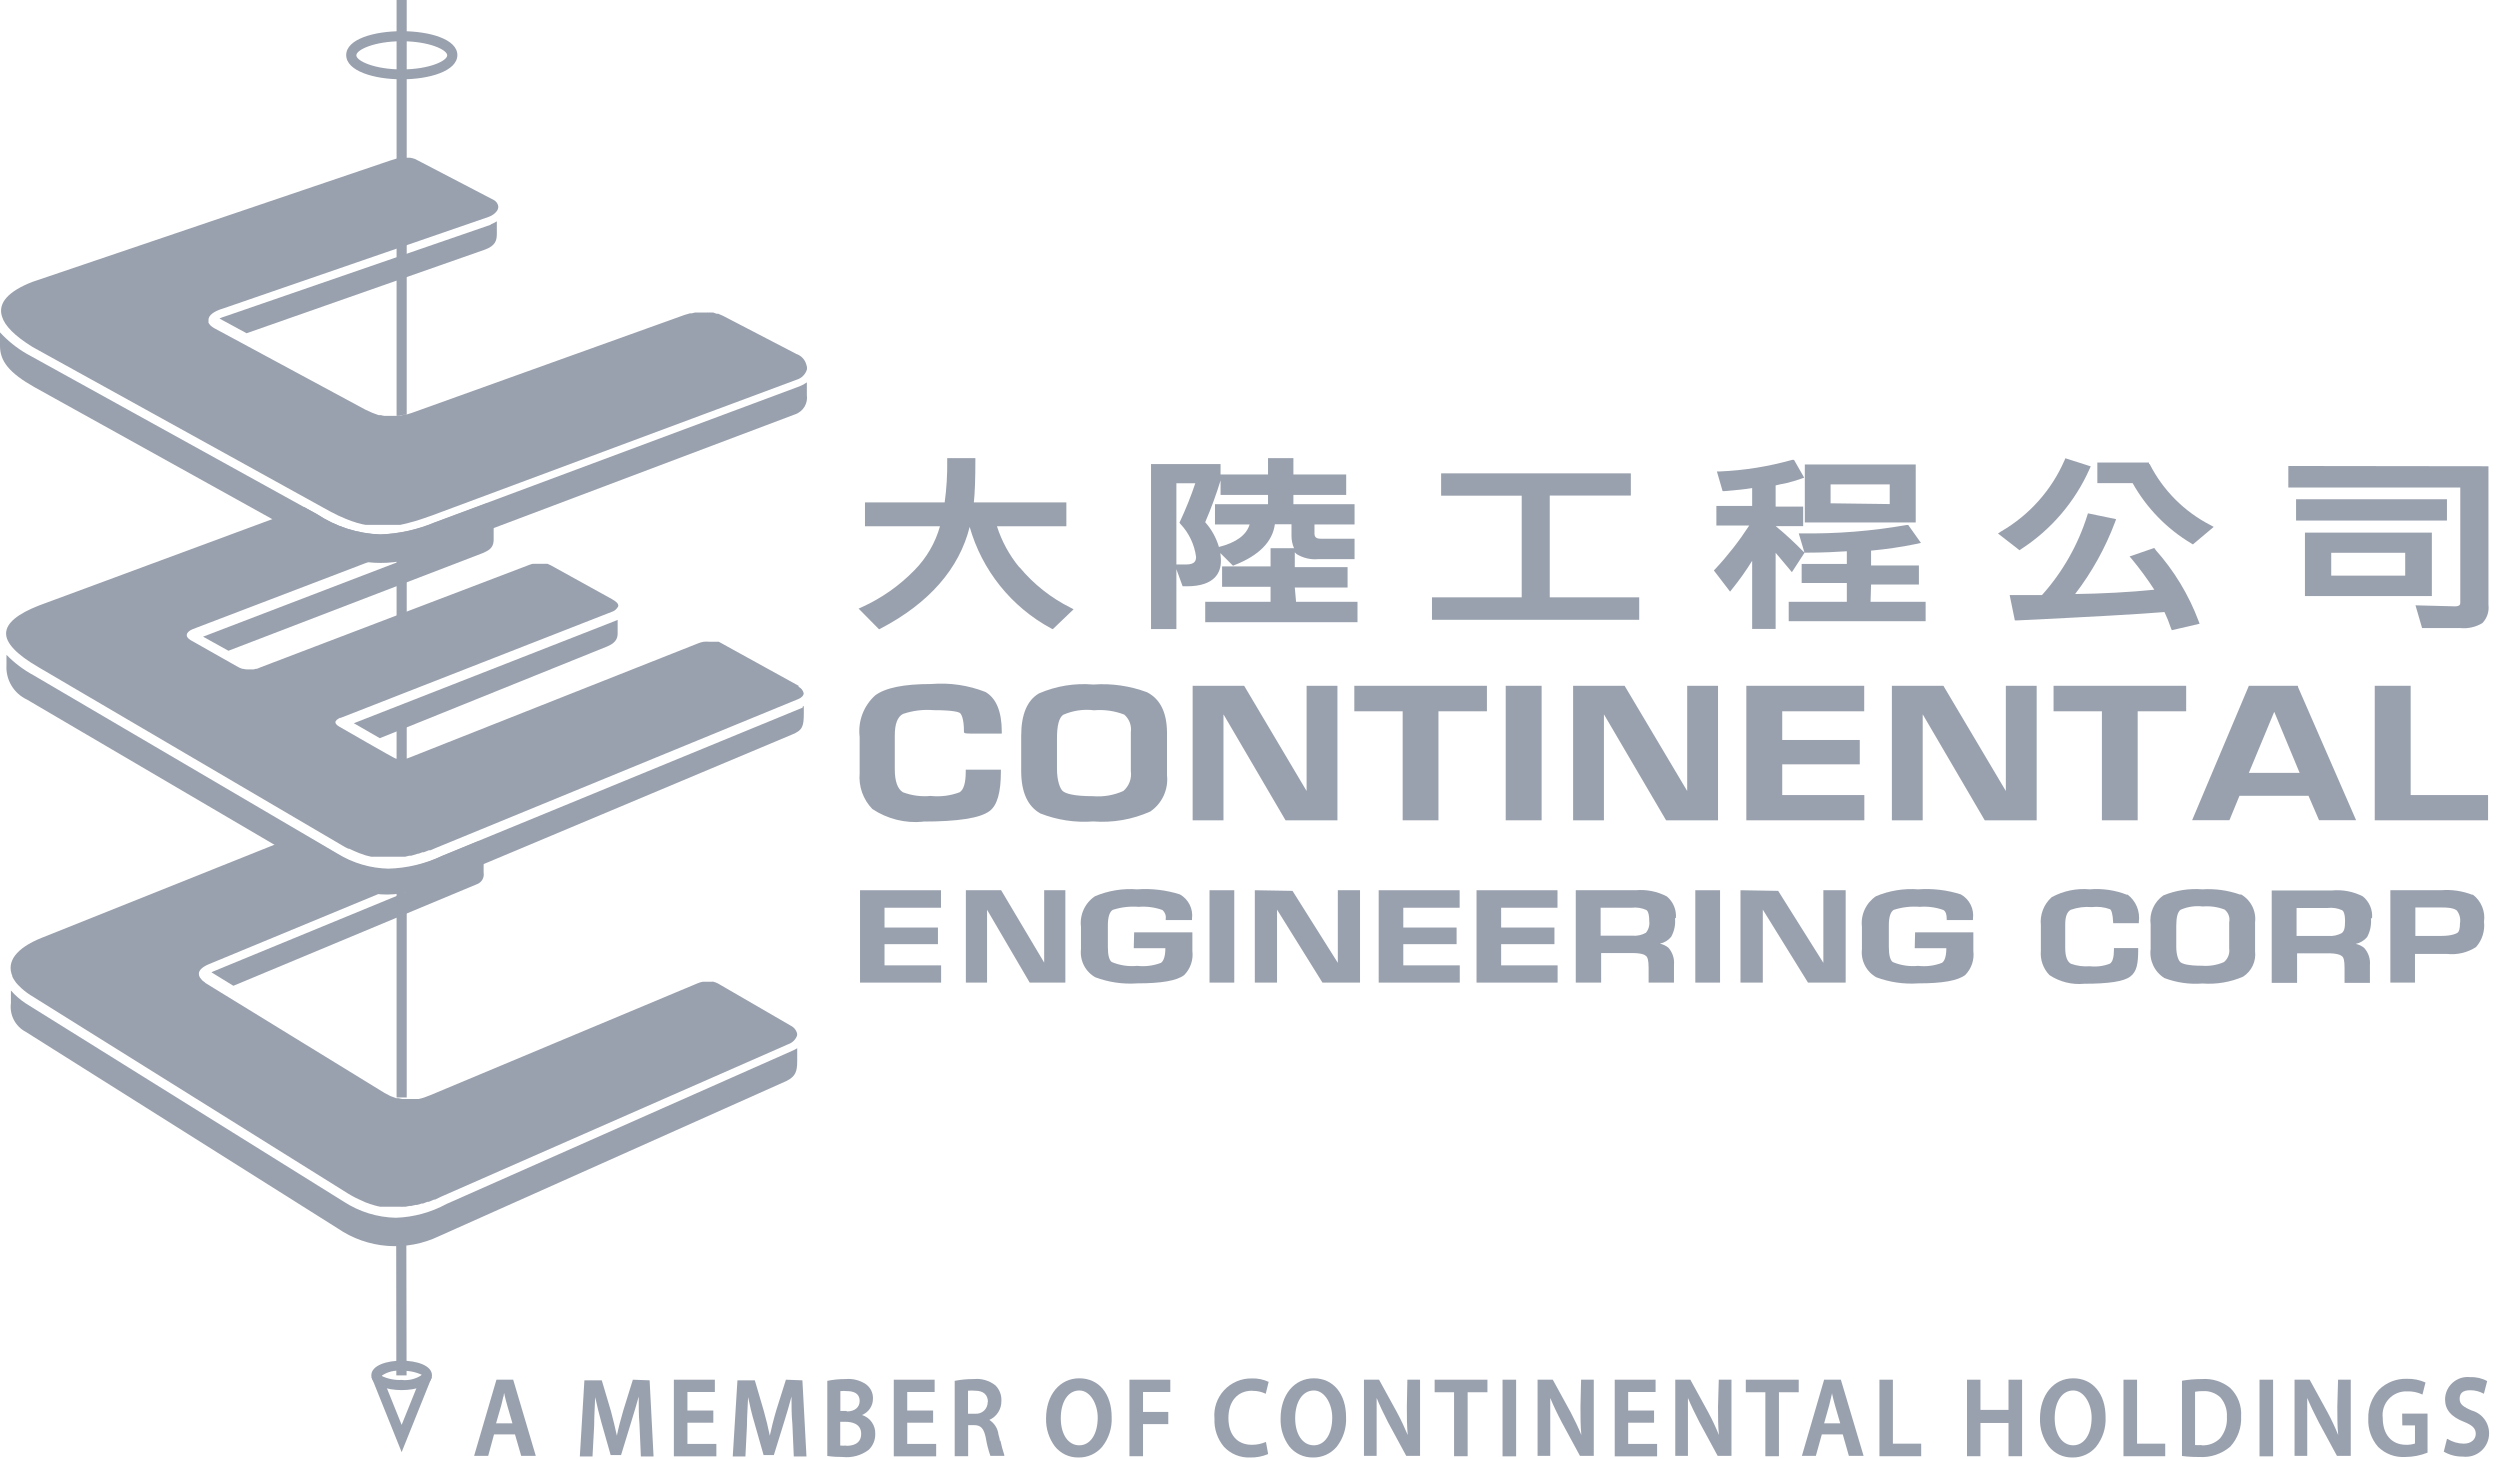 <svg width="197" height="115" viewBox="0 0 197 115" fill="none" xmlns="http://www.w3.org/2000/svg">
<g clip-path="url(#clip0_4906_19837)">
<path d="M80.32 44.7C79.533 43.745 78.936 42.649 78.56 41.47H84.03V39.59H76.74C76.82 38.85 76.86 37.75 76.86 36.3V36.1H74.64V36.3C74.656 37.4 74.59 38.5 74.44 39.59H68.16V41.47H74.07C73.705 42.77 73.017 43.957 72.07 44.92C70.882 46.145 69.474 47.135 67.92 47.84L67.66 47.96L69.27 49.59L69.41 49.52C73.23 47.52 75.59 44.8 76.41 41.52C76.891 43.215 77.707 44.796 78.81 46.17C79.912 47.544 81.279 48.683 82.83 49.52L82.96 49.58L84.6 48.01L84.35 47.88C82.812 47.111 81.45 46.032 80.35 44.71" fill="#9AA1AE"/>
<path d="M102.03 46.3H106.19V44.69H102.03V43.52L102.17 43.66C102.678 43.974 103.275 44.114 103.87 44.06H106.74V42.45H104.07C103.66 42.45 103.58 42.28 103.58 42.01V41.33H106.74V39.73H101.92V39H106.08V37.39H101.92V36.1H99.92V37.39H96.18V39H99.92V39.73H95.74V41.33H98.47C98.22 42.16 97.41 42.76 96.05 43.1C95.84 42.378 95.471 41.712 94.97 41.15C95.432 40.076 95.836 38.978 96.18 37.86V36.57H90.7V49.57H92.7V44.85L93.19 46.2H93.52C95.74 46.2 96.21 45.1 96.21 44.2C96.208 43.992 96.192 43.785 96.16 43.58L97.16 44.58L97.28 44.53C99.2 43.78 100.28 42.69 100.46 41.31H101.77V42.2C101.764 42.544 101.832 42.885 101.97 43.2H100.12V44.63H96.3V46.24H100.12V47.42H94.97V49.03H106.97V47.42H102.13L102.03 46.3ZM92.7 38.08H94.19C93.847 39.102 93.447 40.104 92.99 41.08L92.94 41.19L93.02 41.29C93.691 42.003 94.122 42.909 94.25 43.88C94.25 44.18 94.16 44.48 93.47 44.48H92.88H92.7V38.08Z" fill="#9AA1AE"/>
<path d="M122.12 39.05H128.51V37.3H113.56V39.06H119.91V47.07H112.84V48.84H129.17V47.07H122.12" fill="#9AA1AE"/>
<path d="M150.96 41.17V36.6H142.22V41.17H150.96ZM144.25 39.66V38.17H148.91V39.72L144.25 39.66Z" fill="#9AA1AE"/>
<path d="M147.44 46.06H151.21V44.56H147.44V43.39C148.659 43.277 149.871 43.097 151.07 42.85L151.37 42.78L150.37 41.37H150.24C147.51 41.849 144.741 42.071 141.97 42.03H141.74L142.19 43.54L142.1 43.46C141.413 42.755 140.689 42.087 139.93 41.46H142.09V39.92H139.92V38.25C140.15 38.19 140.45 38.13 140.8 38.06C141.186 37.967 141.566 37.854 141.94 37.72L142.17 37.64L141.37 36.24H141.21C139.362 36.761 137.459 37.067 135.54 37.15H135.29L135.74 38.7H135.9C136.8 38.63 137.53 38.55 138.07 38.46V39.87H135.25V41.41H137.84C137.051 42.625 136.157 43.77 135.17 44.83L135.05 44.95L136.33 46.62L136.48 46.43C137.057 45.718 137.588 44.97 138.07 44.19V49.56H139.92V43.56L141.03 44.88L141.2 45.09L142.2 43.55H142.36C143.69 43.55 144.75 43.49 145.53 43.44V44.44H141.97V45.94H145.53V47.42H140.95V48.95H151.74V47.42H147.4" fill="#9AA1AE"/>
<path d="M169.84 43.28L169.75 43.18L167.81 43.85L168 44.07C168.633 44.835 169.221 45.636 169.76 46.47C167.76 46.67 165.63 46.78 163.52 46.81C164.844 45.083 165.906 43.169 166.67 41.13L166.75 40.91L164.53 40.45L164.48 40.61C163.751 42.934 162.534 45.075 160.91 46.89C160.28 46.89 159.57 46.89 158.61 46.89H158.36L158.77 48.89H158.94C164.74 48.61 168.65 48.39 170.56 48.23C170.757 48.642 170.927 49.066 171.07 49.5L171.14 49.66L173.33 49.15L173.25 48.94C172.472 46.868 171.316 44.959 169.84 43.31" fill="#9AA1AE"/>
<path d="M159.25 43.28C161.63 41.741 163.51 39.541 164.66 36.95L164.75 36.75L162.75 36.11L162.68 36.28C161.655 38.633 159.903 40.596 157.68 41.88L157.44 42.04L159.14 43.36" fill="#9AA1AE"/>
<path d="M169.34 36.56V36.45H165.27V38.07H168.05C169.149 40.029 170.742 41.667 172.67 42.82L172.8 42.9L174.44 41.52L174.19 41.38C172.121 40.321 170.441 38.634 169.39 36.56" fill="#9AA1AE"/>
<path d="M192.82 39.34H180.93V41.02H192.82V39.34Z" fill="#9AA1AE"/>
<path d="M191.63 46.97V41.97H181.63V46.97H191.63ZM183.7 45.36V43.56H189.53V45.36H183.7Z" fill="#9AA1AE"/>
<path d="M180.32 36.72V38.42H193.87V47.48C193.87 47.59 193.87 47.78 193.45 47.78L190.34 47.7L190.86 49.49H193.86C194.47 49.555 195.085 49.418 195.61 49.1C195.794 48.912 195.932 48.685 196.015 48.435C196.099 48.186 196.124 47.921 196.09 47.66V36.74" fill="#9AA1AE"/>
<path d="M72.68 64.74C75.5 64.74 77.23 64.47 77.98 63.91C78.58 63.46 78.87 62.45 78.87 60.81V60.65H76.1V60.81C76.1 61.68 75.94 62.23 75.62 62.43C74.89 62.704 74.106 62.803 73.33 62.72C72.591 62.791 71.845 62.692 71.15 62.43C70.73 62.17 70.51 61.57 70.51 60.63V57.94C70.51 57.06 70.72 56.49 71.15 56.26C71.928 55.995 72.751 55.893 73.57 55.96C75.1 55.96 75.57 56.11 75.66 56.2C75.75 56.29 75.96 56.6 75.96 57.67V57.74H76.01C76.01 57.79 76.09 57.81 76.94 57.81H78.94V57.66C78.94 56.08 78.51 55.03 77.66 54.53C76.3 53.995 74.836 53.78 73.38 53.9C71.21 53.9 69.76 54.2 68.96 54.8C68.51 55.207 68.164 55.717 67.951 56.286C67.739 56.855 67.666 57.467 67.74 58.07V60.93C67.695 61.444 67.761 61.962 67.933 62.449C68.106 62.935 68.381 63.379 68.74 63.75C69.918 64.534 71.331 64.888 72.74 64.75" fill="#9AA1AE"/>
<path d="M81.98 64.1C83.305 64.621 84.73 64.837 86.15 64.73C87.688 64.848 89.232 64.58 90.64 63.95C91.099 63.638 91.464 63.207 91.696 62.703C91.929 62.199 92.02 61.642 91.96 61.09V57.77C91.96 56.17 91.44 55.09 90.39 54.55C89.037 54.045 87.591 53.837 86.15 53.94C84.687 53.816 83.217 54.056 81.87 54.64C80.94 55.18 80.47 56.31 80.47 57.97V60.76C80.47 62.42 80.98 63.54 81.98 64.1V64.1ZM89.11 60.76C89.151 61.05 89.118 61.346 89.015 61.62C88.912 61.895 88.742 62.139 88.52 62.33C87.774 62.665 86.955 62.806 86.14 62.74C84.55 62.74 83.97 62.52 83.75 62.34C83.53 62.16 83.29 61.51 83.29 60.59V58.17C83.29 57.17 83.45 56.57 83.77 56.33C84.535 55.991 85.379 55.866 86.21 55.97C87.019 55.901 87.833 56.017 88.59 56.31C88.785 56.478 88.935 56.693 89.026 56.934C89.117 57.175 89.146 57.435 89.11 57.69V60.76Z" fill="#9AA1AE"/>
<path d="M96.41 56.29L101.3 64.64H105.39V54.04H102.96V62.33L98.04 54.04H93.98V64.64H96.41" fill="#9AA1AE"/>
<path d="M110.53 64.64H113.35V56.05H117.17V54.04H106.72V56.05H110.53" fill="#9AA1AE"/>
<path d="M121.48 54.04H118.65V64.64H121.48V54.04Z" fill="#9AA1AE"/>
<path d="M126.39 56.29L131.24 64.56L131.29 64.64H135.38V54.04H132.95V62.33L128.02 54.04H123.96V64.64H126.39" fill="#9AA1AE"/>
<path d="M146.91 62.65H140.44V60.23H146.55V58.31H140.44V56.05H146.9V54.04H137.61V64.64H146.91" fill="#9AA1AE"/>
<path d="M158.06 62.33L153.14 54.04H149.08V64.64H151.51V56.29L156.35 64.56L156.4 64.64H160.49V54.04H158.06" fill="#9AA1AE"/>
<path d="M165.63 64.64H168.45V56.05H172.27V54.04H161.82V56.05H165.63" fill="#9AA1AE"/>
<path d="M176.47 62.71H181.91L182.74 64.63H185.66L181.08 54.13V54.04H177.21L172.74 64.63H175.68L176.47 62.71ZM177.21 60.9L179.21 56.09L181.21 60.9H177.21Z" fill="#9AA1AE"/>
<path d="M189.96 62.65V54.04H187.13V64.64H196.06V62.65" fill="#9AA1AE"/>
<path d="M69.7 74.4H73.91V73.09H69.7V71.53H74.15V70.15H67.77V77.43H74.16V76.07H69.7" fill="#9AA1AE"/>
<path d="M82.28 75.85L78.89 70.15H76.11V77.43H77.78V71.69L81.14 77.43H83.95V70.15H82.28" fill="#9AA1AE"/>
<path d="M89.34 74.72H91.83C91.83 75.33 91.7 75.72 91.49 75.87C90.891 76.1 90.247 76.182 89.61 76.11C88.929 76.177 88.241 76.074 87.61 75.81C87.4 75.66 87.3 75.26 87.3 74.62V72.92C87.3 72.27 87.43 71.86 87.68 71.7C88.341 71.485 89.037 71.403 89.73 71.46C90.364 71.409 91.002 71.494 91.6 71.71C91.697 71.793 91.771 71.898 91.817 72.017C91.862 72.136 91.877 72.264 91.86 72.39V72.5H93.93V72.39C93.98 72.013 93.916 71.63 93.746 71.29C93.577 70.95 93.31 70.668 92.98 70.48C91.892 70.134 90.749 69.999 89.61 70.08C88.476 69.994 87.338 70.179 86.29 70.62C85.9 70.88 85.59 71.242 85.394 71.668C85.198 72.094 85.124 72.565 85.18 73.03V74.8C85.131 75.239 85.212 75.682 85.413 76.075C85.614 76.468 85.926 76.793 86.31 77.01C87.363 77.405 88.488 77.569 89.61 77.49C91.52 77.49 92.73 77.28 93.31 76.84C93.555 76.593 93.741 76.294 93.853 75.965C93.966 75.636 94.002 75.285 93.96 74.94V73.47H89.37" fill="#9AA1AE"/>
<path d="M97.26 70.15H95.31V77.43H97.26V70.15Z" fill="#9AA1AE"/>
<path d="M105.42 75.87L101.85 70.2L98.88 70.15V77.43H100.63V71.68L104.21 77.43H107.17V70.15H105.42" fill="#9AA1AE"/>
<path d="M110.58 74.4H114.78V73.09H110.58V71.53H115.02V70.15H108.64V77.43H115.03V76.07H110.58" fill="#9AA1AE"/>
<path d="M118.29 74.4H122.49V73.09H118.29V71.53H122.73V70.15H116.35V77.43H122.74V76.07H118.29" fill="#9AA1AE"/>
<path d="M132.06 72.35C132.088 72.029 132.038 71.705 131.915 71.408C131.791 71.11 131.597 70.847 131.35 70.64C130.601 70.246 129.753 70.076 128.91 70.15H124.17V77.43H126.17V75.1H128.59C129.32 75.1 129.59 75.22 129.71 75.33C129.83 75.44 129.91 75.66 129.91 76.26V77.43H131.91V76.02C131.932 75.778 131.905 75.535 131.829 75.304C131.753 75.074 131.631 74.861 131.47 74.68C131.276 74.52 131.046 74.411 130.8 74.36C131.15 74.288 131.464 74.097 131.69 73.82C131.938 73.372 132.043 72.859 131.99 72.35H132.06ZM126.13 71.53H128.57C128.969 71.481 129.374 71.544 129.74 71.71C129.84 71.78 129.96 72 129.96 72.57C129.983 72.734 129.971 72.902 129.927 73.062C129.882 73.222 129.805 73.371 129.7 73.5C129.373 73.687 128.995 73.767 128.62 73.73H126.13V71.53Z" fill="#9AA1AE"/>
<path d="M135.54 70.15H133.59V77.43H135.54V70.15Z" fill="#9AA1AE"/>
<path d="M143.68 75.87L140.12 70.2L137.15 70.15V77.43H138.91V71.68L142.47 77.43H145.44V70.15H143.68" fill="#9AA1AE"/>
<path d="M150.88 74.72H153.37C153.37 75.33 153.25 75.72 153.03 75.87C152.432 76.102 151.787 76.184 151.15 76.11C150.469 76.177 149.782 76.074 149.15 75.81C148.95 75.67 148.84 75.25 148.84 74.62V72.92C148.84 72.27 148.97 71.86 149.22 71.7C149.884 71.484 150.584 71.403 151.28 71.46C151.911 71.409 152.545 71.494 153.14 71.71C153.32 71.82 153.4 72.05 153.4 72.39V72.5H155.47V72.39C155.52 72.013 155.456 71.63 155.287 71.29C155.117 70.95 154.851 70.668 154.52 70.48C153.436 70.133 152.295 69.998 151.16 70.08C150.023 69.994 148.882 70.179 147.83 70.62C147.442 70.881 147.133 71.244 146.937 71.669C146.741 72.094 146.666 72.565 146.72 73.03V74.8C146.671 75.239 146.752 75.682 146.953 76.075C147.154 76.468 147.466 76.793 147.85 77.01C148.907 77.404 150.035 77.568 151.16 77.49C153.06 77.49 154.27 77.28 154.86 76.83C155.102 76.584 155.286 76.286 155.397 75.958C155.508 75.631 155.543 75.283 155.5 74.94V73.47H150.91" fill="#9AA1AE"/>
<path d="M167.61 70.51C166.676 70.142 165.67 69.995 164.67 70.08C163.631 69.984 162.586 70.2 161.67 70.7C161.363 70.975 161.126 71.318 160.979 71.703C160.831 72.087 160.777 72.501 160.82 72.91V74.91C160.787 75.262 160.83 75.617 160.948 75.95C161.065 76.283 161.254 76.587 161.5 76.84C162.305 77.374 163.269 77.614 164.23 77.52C166.17 77.52 167.36 77.34 167.87 76.95C168.38 76.56 168.49 75.95 168.49 74.82V74.71H166.58V74.82C166.58 75.42 166.47 75.82 166.25 75.94C165.75 76.132 165.212 76.2 164.68 76.14C164.171 76.181 163.66 76.113 163.18 75.94C162.88 75.76 162.74 75.34 162.74 74.69V72.85C162.74 72.24 162.88 71.85 163.18 71.69C163.712 71.504 164.278 71.432 164.84 71.48C165.327 71.422 165.82 71.481 166.28 71.65C166.37 71.73 166.49 71.97 166.52 72.75C166.52 72.75 166.58 72.75 167.16 72.75H168.54V72.64C168.596 72.235 168.543 71.822 168.387 71.444C168.23 71.066 167.976 70.737 167.65 70.49" fill="#9AA1AE"/>
<path d="M176.54 70.5C175.579 70.158 174.558 70.015 173.54 70.08C172.493 69.996 171.441 70.16 170.47 70.56C170.109 70.813 169.825 71.161 169.649 71.564C169.472 71.969 169.41 72.413 169.47 72.85V74.77C169.412 75.216 169.483 75.67 169.674 76.078C169.865 76.485 170.169 76.829 170.55 77.07C171.506 77.433 172.531 77.58 173.55 77.5C174.648 77.583 175.75 77.397 176.76 76.96C177.088 76.748 177.35 76.448 177.516 76.094C177.682 75.741 177.746 75.348 177.7 74.96V72.68C177.752 72.242 177.673 71.799 177.473 71.406C177.274 71.013 176.963 70.687 176.58 70.47L176.54 70.5ZM175.66 74.74C175.688 74.938 175.665 75.141 175.594 75.328C175.522 75.515 175.404 75.681 175.25 75.81C174.713 76.046 174.125 76.146 173.54 76.1C172.4 76.1 171.98 75.95 171.82 75.82C171.66 75.69 171.49 75.25 171.49 74.62V72.95C171.49 72.28 171.6 71.86 171.83 71.69C172.38 71.448 172.984 71.359 173.58 71.43C174.161 71.382 174.745 71.463 175.29 71.67C175.44 71.785 175.554 71.939 175.619 72.117C175.685 72.293 175.699 72.485 175.66 72.67V74.74Z" fill="#9AA1AE"/>
<path d="M186.92 72.35C186.947 72.028 186.896 71.704 186.77 71.406C186.645 71.109 186.449 70.846 186.2 70.64C185.443 70.249 184.588 70.086 183.74 70.17H179.01V77.45H181.01V75.12H183.42C184.15 75.12 184.42 75.24 184.55 75.35C184.68 75.46 184.75 75.68 184.75 76.28V77.45H186.75V76.04C186.771 75.798 186.742 75.554 186.665 75.323C186.587 75.093 186.463 74.88 186.3 74.7C186.108 74.537 185.877 74.427 185.63 74.38C185.982 74.306 186.299 74.116 186.53 73.84C186.773 73.391 186.878 72.879 186.83 72.37L186.92 72.35ZM180.97 71.55H183.4C183.799 71.5 184.204 71.562 184.57 71.73C184.67 71.8 184.79 72.02 184.79 72.59C184.79 73.16 184.71 73.38 184.54 73.52C184.208 73.706 183.828 73.786 183.45 73.75H180.97V71.55Z" fill="#9AA1AE"/>
<path d="M194.82 70.51C194.038 70.205 193.197 70.082 192.36 70.15H188.36V77.43H190.3V75.17H192.82C193.623 75.258 194.431 75.067 195.11 74.63C195.35 74.36 195.53 74.042 195.638 73.697C195.747 73.353 195.781 72.989 195.74 72.63C195.798 72.226 195.745 71.814 195.589 71.438C195.432 71.061 195.177 70.734 194.85 70.49L194.82 70.51ZM193.85 72.69C193.85 73.21 193.76 73.4 193.69 73.47C193.62 73.54 193.24 73.75 192.39 73.75H190.33V71.51H192.44C193.18 71.51 193.44 71.63 193.59 71.74C193.701 71.879 193.781 72.04 193.826 72.212C193.871 72.385 193.879 72.564 193.85 72.74" fill="#9AA1AE"/>
<path d="M32.05 57.22H31.25V60.95H32.05V57.22Z" fill="#9AA1AE"/>
<path d="M31.66 6.25C29.48 6.25 27.28 5.6 27.28 4.34C27.28 1.83 36.04 1.83 36.04 4.34C36.04 5.6 33.84 6.25 31.66 6.25ZM31.66 3.25C29.51 3.25 28.08 3.92 28.08 4.36C28.08 4.8 29.51 5.47 31.66 5.47C33.81 5.47 35.24 4.8 35.24 4.36C35.24 3.92 33.81 3.25 31.66 3.25Z" fill="#9AA1AE"/>
<path d="M31.65 114.43L29.28 108.53L30.02 108.23L31.65 112.28L33.28 108.23L34.02 108.53" fill="#9AA1AE"/>
<path d="M31.65 109.54C30.5 109.54 29.26 109.18 29.26 108.38C29.26 107.58 30.5 107.22 31.65 107.22C32.8 107.22 34.04 107.58 34.04 108.38C34.04 109.18 32.8 109.54 31.65 109.54ZM31.65 108.02C31.089 107.955 30.523 108.097 30.06 108.42C30.556 108.656 31.102 108.765 31.65 108.74C32.214 108.803 32.782 108.661 33.25 108.34C32.75 108.108 32.201 107.998 31.65 108.02" fill="#9AA1AE"/>
<path d="M31.23 108.38L31.22 98H32.02L32.04 108.38" fill="#9AA1AE"/>
<path d="M32.05 0H31.25V32.77H31.32H31.48L31.79 32.69H31.94H32.05" fill="#9AA1AE"/>
<path d="M32.05 43.87H31.25V51.19H32.05V43.87Z" fill="#9AA1AE"/>
<path d="M32.05 70.3H31.25V86.48H32.05V70.3Z" fill="#9AA1AE"/>
<path d="M16.8 76.55L16.66 76.62L18.39 77.68L37.57 69.68C37.755 69.616 37.911 69.488 38.01 69.32C38.109 69.151 38.144 68.952 38.11 68.76V67.76L38.01 67.82" fill="#9AA1AE"/>
<path d="M48.6 48.88L27.88 56.99L29.93 58.17L47.85 50.94C48.42 50.7 48.67 50.39 48.67 49.94V48.84" fill="#9AA1AE"/>
<path d="M16 50.17L18 51.28L38 43.6C38.47 43.4 38.87 43.21 38.9 42.6V41.31C38.693 41.447 38.472 41.561 38.24 41.65" fill="#9AA1AE"/>
<path d="M34.23 41.17C32.875 41.738 31.428 42.057 29.96 42.11C28.177 42.049 26.447 41.495 24.96 40.51L2.09 27.87C1.313 27.419 0.608 26.852 0 26.19V27.26C0 28.46 0.72 29.38 2.7 30.5L25.53 43.17C26.737 43.861 28.087 44.263 29.475 44.344C30.863 44.426 32.251 44.185 33.53 43.64L62.68 32.64C62.981 32.531 63.235 32.32 63.399 32.045C63.563 31.77 63.627 31.447 63.58 31.13V30.13C63.404 30.257 63.212 30.361 63.01 30.44" fill="#9AA1AE"/>
<path d="M30.58 68.5C29.165 68.464 27.785 68.053 26.58 67.31L23.81 65.69L3.26 73.91C1.26 74.72 0.5 75.78 0.97 76.91V76.96C1.006 77.035 1.046 77.109 1.09 77.18C1.114 77.227 1.144 77.271 1.18 77.31L1.27 77.44L1.42 77.61C1.441 77.636 1.464 77.659 1.49 77.68C1.761 77.957 2.063 78.202 2.39 78.41L27.39 94.03C27.56 94.13 27.71 94.23 27.88 94.31L28.03 94.39L28.35 94.54L28.55 94.63C28.634 94.676 28.721 94.716 28.81 94.75L29.04 94.83C29.117 94.864 29.198 94.891 29.28 94.91L29.5 94.98L29.72 95.04L29.96 95.09H30.17H30.42H30.62H31.51C31.607 95.1 31.704 95.1 31.8 95.09H31.96L32.26 95.03H32.4L32.74 94.95H32.86C32.983 94.922 33.103 94.886 33.22 94.84H33.33L33.69 94.7H33.8L34.2 94.53H34.28L34.78 94.29L62.1 82.29C62.258 82.238 62.402 82.151 62.523 82.037C62.644 81.923 62.739 81.784 62.8 81.63C62.825 81.552 62.825 81.468 62.8 81.39C62.764 81.272 62.705 81.163 62.626 81.068C62.547 80.974 62.45 80.896 62.34 80.84L56.58 77.5C56.464 77.437 56.339 77.39 56.21 77.36C56.167 77.35 56.123 77.35 56.08 77.36H55.8H55.53H55.38C55.243 77.385 55.108 77.425 54.98 77.48L33.93 86.29L33.46 86.47L33.31 86.52L33 86.6H32.83H32.56H31.87H31.69L31.41 86.54H31.23L30.93 86.43L30.77 86.37L30.31 86.13L17.44 78.23L16.19 77.46L16.13 77.4C16.05 77.35 15.99 77.29 15.92 77.24L15.87 77.17L15.75 77.02C15.697 76.933 15.669 76.832 15.67 76.73C15.67 76.45 15.95 76.2 16.43 75.99L37.74 67.17C38.02 67.06 38.14 66.94 38.14 66.81C38.14 66.68 38 66.48 37.72 66.27L34.8 67.47C33.485 68.109 32.051 68.466 30.59 68.52" fill="#9AA1AE"/>
<path d="M38.64 17.72L17.74 24.93C17.586 24.974 17.435 25.031 17.29 25.1L19.43 26.26L38.24 19.66C39.02 19.36 39.15 18.97 39.15 18.44V17.44C39.007 17.529 38.856 17.605 38.7 17.67" fill="#9AA1AE"/>
<path d="M62.93 54.04L56.64 50.57H56.5H56.37H56.3H56.16H55.91C55.757 50.555 55.603 50.555 55.45 50.57V50.57C55.295 50.596 55.144 50.639 55 50.7L32.26 59.7L32.04 59.78H31.98H31.83H31.74H31.64H31.46C31.371 59.795 31.279 59.795 31.19 59.78C31.1 59.78 26.72 57.25 26.72 57.25C26.3 56.99 26.35 56.79 26.78 56.57H26.84L28.99 55.73L48.32 48.17C48.455 48.106 48.569 48.005 48.65 47.88C48.686 47.845 48.711 47.8 48.72 47.75C48.72 47.75 48.72 47.75 48.72 47.8V47.72C48.72 47.56 48.56 47.4 48.22 47.21L43.41 44.55L43.15 44.43H43.08H42.93H42.85H42.73H42.36H42.23H42.17H42.02C42.009 44.435 41.997 44.438 41.985 44.438C41.973 44.438 41.961 44.435 41.95 44.43L41.71 44.51L20.54 52.58L20.25 52.7C20.22 52.696 20.19 52.696 20.16 52.7L19.99 52.75H19.89H19.74H19.65H19.52H19.45C19.345 52.743 19.242 52.727 19.14 52.7H19.09C18.976 52.664 18.865 52.618 18.76 52.56L15 50.43C14.58 50.16 14.66 49.89 15 49.67L15.18 49.58L37.95 40.88L38.09 40.82H38.15H38.23L38.35 40.75C38.563 40.628 38.736 40.447 38.85 40.23C38.92 39.97 38.69 39.75 38.47 39.64H38.4L34.26 41.18C32.905 41.748 31.458 42.067 29.99 42.12C28.207 42.059 26.477 41.505 24.99 40.52L23.99 39.97L3.08 47.71C1.39 48.37 0.51 49.09 0.48 49.88C0.45 50.67 1.3 51.57 3.04 52.58L26.98 66.63C27.131 66.723 27.288 66.807 27.45 66.88H27.52L27.91 67.06L28.05 67.12L28.37 67.25L28.53 67.3L28.8 67.4L29 67.45C29.082 67.476 29.165 67.496 29.25 67.51H29.45H29.69H29.9H30.12H31.02H31.28H31.46H31.76H31.93L32.25 67.43H32.4L32.75 67.33L32.89 67.28C33.02 67.28 33.15 67.2 33.28 67.16H33.39L33.8 67H33.92L34.46 66.77L62.92 55.08C63.2 54.96 63.33 54.79 63.33 54.62C63.304 54.512 63.255 54.412 63.186 54.325C63.117 54.239 63.029 54.169 62.93 54.12" fill="#9AA1AE"/>
<path d="M63.53 28.7C63.474 28.513 63.374 28.342 63.238 28.201C63.102 28.06 62.935 27.953 62.75 27.89L56.98 24.89L56.59 24.72H56.46L56.21 24.63H56.06C55.987 24.621 55.913 24.621 55.84 24.63C55.787 24.62 55.733 24.62 55.68 24.63H55.46H55.13H54.9H54.76L54.51 24.69H54.37L53.96 24.81L32.44 32.54L31.95 32.69H31.8L31.49 32.77H31.33H31.07H30.74H30.47H30.29C30.195 32.76 30.101 32.74 30.01 32.71H29.83L29.5 32.59L29.34 32.53L28.79 32.28L16.88 25.86C16.785 25.805 16.694 25.741 16.61 25.67V25.67L16.5 25.54L16.43 25.43V25.36C16.426 25.304 16.426 25.247 16.43 25.19V25.19C16.43 24.87 16.82 24.53 17.61 24.3L38.51 17.09C38.773 16.999 39.003 16.832 39.17 16.61C39.229 16.517 39.263 16.41 39.27 16.3V16.3C39.26 16.187 39.221 16.079 39.159 15.984C39.096 15.89 39.01 15.813 38.91 15.76L32.71 12.53C32.584 12.483 32.453 12.449 32.32 12.43H31.74L31.33 12.49H31.26L30.78 12.64L2.56 22.21C0.7 22.93 -0.2 23.86 0.16 24.95C0.38 25.68 1.16 26.47 2.56 27.34L25.43 39.98L26.05 40.32L26.25 40.42L26.64 40.62L26.87 40.72L27.21 40.87L27.44 40.96L27.76 41.08L27.98 41.15C28.081 41.189 28.184 41.219 28.29 41.24L28.51 41.3L28.81 41.36H29.03H29.34H29.55H29.87H30.27H30.55H30.75H31.03H31.25H31.54L31.76 41.31L32.07 41.24L32.28 41.18L32.62 41.09L32.83 41.03L33.23 40.9L33.4 40.84L34.01 40.63L62.75 29.93C62.949 29.875 63.131 29.77 63.278 29.625C63.425 29.479 63.533 29.299 63.59 29.1V28.92" fill="#9AA1AE"/>
<path d="M63.25 55.76L34.81 67.45C33.491 68.072 32.057 68.413 30.6 68.45C29.186 68.417 27.805 68.01 26.6 67.27L2.66 53.22C1.866 52.792 1.141 52.246 0.51 51.6V52.41C0.475 52.974 0.611 53.535 0.9 54.02C1.189 54.505 1.618 54.892 2.13 55.13L25.99 69.13C29.59 71.01 31.31 70.85 35.42 69.22L62.42 57.88C63.24 57.55 63.34 57.23 63.34 56.22V55.63L63.25 55.68" fill="#9AA1AE"/>
<path d="M35.19 94.87C33.96 95.54 32.59 95.913 31.19 95.96C29.724 95.927 28.297 95.483 27.07 94.68L2 79.05C1.578 78.768 1.195 78.432 0.86 78.05V79.05C0.8 79.501 0.88 79.96 1.089 80.364C1.298 80.768 1.627 81.099 2.03 81.31L26.6 96.79C27.761 97.588 29.112 98.067 30.517 98.175C31.922 98.284 33.33 98.02 34.6 97.41L62 85.17C62.69 84.81 62.82 84.44 62.82 83.6V82.6C62.706 82.673 62.585 82.737 62.46 82.79" fill="#9AA1AE"/>
<path d="M39.12 108.72L37.36 114.72H38.47L38.93 113.03H40.58L41.07 114.72H42.22L40.44 108.72H39.12ZM39.69 110.03C39.69 109.94 39.69 109.85 39.74 109.77C39.741 109.794 39.741 109.817 39.74 109.84C39.8 110.12 39.88 110.45 39.97 110.75L40.38 112.16H39.09L39.5 110.74C39.55 110.52 39.61 110.27 39.67 110.03" fill="#9AA1AE"/>
<path d="M49.87 108.72L49.12 111.13C48.9 111.87 48.72 112.58 48.61 113.13C48.47 112.49 48.31 111.82 48.14 111.19L47.42 108.77H46.05L45.69 114.77H46.69L46.82 112.34C46.82 111.59 46.88 110.74 46.9 110.09C47.04 110.74 47.21 111.46 47.39 112.09L48.12 114.66H48.94L49.74 112.05C49.95 111.4 50.15 110.68 50.33 110.05C50.33 110.76 50.33 111.54 50.39 112.23L50.5 114.77H51.5L51.19 108.77" fill="#9AA1AE"/>
<path d="M54.17 112.11H56.21V111.15H54.17V109.69H56.33V108.72H53.1V114.76H56.45V113.78H54.17" fill="#9AA1AE"/>
<path d="M61.93 108.72L61.17 111.13C60.95 111.87 60.78 112.58 60.66 113.13C60.53 112.49 60.37 111.82 60.19 111.19L59.48 108.77H58.11L57.74 114.77H58.74L58.86 112.34C58.86 111.59 58.93 110.74 58.95 110.09C59.08 110.74 59.25 111.46 59.44 112.09L60.17 114.66H60.98L61.79 112.05C62 111.4 62.2 110.68 62.37 110.05C62.37 110.76 62.37 111.54 62.44 112.23L62.55 114.77H63.55L63.23 108.77" fill="#9AA1AE"/>
<path d="M67.93 111.5C68.184 111.397 68.402 111.22 68.555 110.992C68.709 110.763 68.79 110.495 68.79 110.22C68.799 109.994 68.751 109.768 68.65 109.565C68.548 109.362 68.397 109.189 68.21 109.06C67.745 108.758 67.192 108.62 66.64 108.67C66.153 108.667 65.667 108.714 65.19 108.81V108.81V114.73C65.591 114.788 65.995 114.814 66.4 114.81C67.13 114.892 67.863 114.691 68.45 114.25C68.619 114.088 68.753 113.892 68.843 113.675C68.932 113.458 68.975 113.225 68.97 112.99C68.983 112.661 68.887 112.337 68.697 112.067C68.507 111.798 68.234 111.599 67.92 111.5H67.93ZM66.69 113.91C66.53 113.922 66.37 113.922 66.21 113.91V112.04H66.66C67.02 112.04 67.86 112.14 67.86 112.98C67.86 113.82 67.13 113.93 66.69 113.93V113.91ZM66.69 111.18H66.22V109.62C66.393 109.601 66.567 109.601 66.74 109.62C67.19 109.62 67.74 109.75 67.74 110.4C67.74 110.9 67.35 111.22 66.74 111.22" fill="#9AA1AE"/>
<path d="M71.49 112.11H73.53V111.15H71.49V109.69H73.65V108.72H70.43V114.76H73.77V113.78H71.49" fill="#9AA1AE"/>
<path d="M78.79 113.54C78.79 113.38 78.72 113.21 78.68 113.04C78.654 112.807 78.575 112.582 78.451 112.383C78.326 112.184 78.158 112.016 77.96 111.89C78.249 111.762 78.493 111.551 78.662 111.284C78.831 111.017 78.917 110.706 78.91 110.39C78.922 110.163 78.885 109.935 78.803 109.723C78.72 109.511 78.593 109.319 78.43 109.16C77.951 108.785 77.345 108.609 76.74 108.67C76.233 108.665 75.727 108.712 75.23 108.81V108.81V114.75H76.29V112.3H76.75C77.3 112.3 77.53 112.57 77.68 113.3C77.759 113.783 77.88 114.258 78.04 114.72V114.72H79.14V114.66C79.015 114.283 78.912 113.899 78.83 113.51L78.79 113.54ZM77.83 110.46C77.835 110.59 77.812 110.719 77.763 110.84C77.713 110.96 77.639 111.068 77.544 111.158C77.449 111.247 77.336 111.314 77.213 111.356C77.09 111.398 76.959 111.413 76.83 111.4H76.28V109.59C76.469 109.57 76.66 109.57 76.85 109.59C77.5 109.59 77.85 109.91 77.85 110.5" fill="#9AA1AE"/>
<path d="M85.05 108.61C83.51 108.61 82.43 109.91 82.43 111.78C82.408 112.567 82.651 113.338 83.12 113.97C83.34 114.249 83.621 114.474 83.942 114.626C84.263 114.779 84.615 114.855 84.97 114.85C85.326 114.859 85.68 114.788 86.005 114.643C86.331 114.497 86.619 114.281 86.85 114.01C87.376 113.347 87.642 112.515 87.6 111.67C87.6 109.84 86.6 108.61 85.05 108.61V108.61ZM85.05 113.89C84.17 113.89 83.59 113.03 83.59 111.75C83.59 110.47 84.16 109.57 85.05 109.57C85.94 109.57 86.5 110.68 86.5 111.7C86.5 113.01 85.92 113.89 85.05 113.89Z" fill="#9AA1AE"/>
<path d="M89 114.75H90.07V112.22H92.06V111.26H90.07V109.69H92.22V108.72H89" fill="#9AA1AE"/>
<path d="M98.74 109.6C99.087 109.6 99.429 109.678 99.74 109.83L99.97 108.89C99.555 108.696 99.099 108.603 98.64 108.62C98.231 108.613 97.825 108.692 97.449 108.852C97.073 109.012 96.735 109.251 96.457 109.551C96.18 109.851 95.969 110.207 95.838 110.595C95.707 110.982 95.661 111.393 95.7 111.8C95.664 112.605 95.932 113.394 96.45 114.01C96.712 114.289 97.03 114.508 97.384 114.653C97.737 114.798 98.118 114.865 98.5 114.85C98.991 114.864 99.478 114.772 99.93 114.58V114.58L99.76 113.64H99.71C99.375 113.782 99.014 113.853 98.65 113.85C97.49 113.85 96.8 113.06 96.8 111.74C96.8 110.42 97.52 109.59 98.66 109.59" fill="#9AA1AE"/>
<path d="M103.53 108.61C101.99 108.61 100.91 109.91 100.91 111.78C100.885 112.565 101.125 113.337 101.59 113.97C101.812 114.249 102.095 114.474 102.418 114.626C102.74 114.779 103.093 114.855 103.45 114.85C103.806 114.859 104.16 114.788 104.485 114.643C104.81 114.497 105.099 114.281 105.33 114.01C105.852 113.345 106.115 112.514 106.07 111.67C106.07 109.84 105.07 108.61 103.53 108.61V108.61ZM103.53 113.89C102.65 113.89 102.06 113.03 102.06 111.75C102.06 110.47 102.64 109.57 103.53 109.57C104.42 109.57 104.98 110.68 104.98 111.7C104.98 113.01 104.4 113.89 103.53 113.89Z" fill="#9AA1AE"/>
<path d="M110.86 110.83C110.86 111.65 110.86 112.36 110.93 113.08C110.69 112.51 110.41 111.9 110.08 111.29L108.67 108.72H107.48V114.72H108.48V112.55C108.48 111.61 108.48 110.86 108.48 110.16C108.707 110.72 109.007 111.36 109.38 112.08L110.81 114.72H111.9V108.72H110.9" fill="#9AA1AE"/>
<path d="M113.05 109.71H114.58V114.75H115.65V109.71H117.21V108.72H113.05" fill="#9AA1AE"/>
<path d="M119.47 108.72H118.4V114.76H119.47V108.72Z" fill="#9AA1AE"/>
<path d="M124.54 110.83C124.54 111.65 124.54 112.36 124.61 113.08C124.38 112.51 124.09 111.9 123.77 111.29L122.36 108.72H121.16V114.72H122.16V112.55C122.16 111.61 122.16 110.86 122.16 110.16C122.39 110.72 122.69 111.36 123.07 112.08L124.5 114.72H125.59V108.72H124.59" fill="#9AA1AE"/>
<path d="M128.3 112.11H130.34V111.15H128.3V109.69H130.46V108.72H127.24V114.76H130.58V113.78H128.3" fill="#9AA1AE"/>
<path d="M135.38 110.83C135.38 111.65 135.38 112.36 135.45 113.08C135.204 112.468 134.923 111.871 134.61 111.29L133.2 108.72H132.01V114.72H133.01V112.55C133.01 111.61 133.01 110.86 133.01 110.16C133.24 110.72 133.55 111.36 133.92 112.08L135.35 114.72H136.44V108.72H135.44" fill="#9AA1AE"/>
<path d="M137.57 109.71H139.11V114.75H140.18V109.71H141.74V108.72H137.57" fill="#9AA1AE"/>
<path d="M143.74 108.72L141.99 114.72H143.09L143.56 113.03H145.21L145.69 114.72H146.85L145.06 108.72H143.74ZM144.31 110.03L144.37 109.77C144.37 109.77 144.37 109.77 144.37 109.84C144.44 110.12 144.51 110.46 144.6 110.75L145.01 112.16H143.74L144.14 110.74C144.2 110.52 144.26 110.27 144.31 110.03" fill="#9AA1AE"/>
<path d="M149.16 108.72H148.1V114.75H151.39V113.76H149.16" fill="#9AA1AE"/>
<path d="M158.27 111.1H156.06V108.72H155V114.75H156.06V112.13H158.27V114.75H159.34V108.72H158.27" fill="#9AA1AE"/>
<path d="M163.37 108.61C161.83 108.61 160.75 109.91 160.75 111.78C160.728 112.567 160.971 113.338 161.44 113.97C161.66 114.249 161.941 114.474 162.262 114.626C162.583 114.779 162.935 114.855 163.29 114.85C163.646 114.86 164 114.789 164.325 114.644C164.651 114.498 164.939 114.282 165.17 114.01C165.695 113.347 165.962 112.515 165.92 111.67C165.92 109.84 164.92 108.61 163.37 108.61V108.61ZM163.37 113.89C162.5 113.89 161.91 113.03 161.91 111.75C161.91 110.47 162.48 109.57 163.37 109.57C164.26 109.57 164.82 110.68 164.82 111.7C164.82 113.01 164.24 113.89 163.37 113.89Z" fill="#9AA1AE"/>
<path d="M168.4 108.72H167.33V114.75H170.62V113.76H168.4" fill="#9AA1AE"/>
<path d="M175.74 109.37C175.113 108.86 174.315 108.61 173.51 108.67C172.984 108.67 172.459 108.713 171.94 108.8V108.8V114.73C172.381 114.789 172.825 114.816 173.27 114.81C174.172 114.874 175.064 114.58 175.75 113.99C176.043 113.668 176.269 113.29 176.415 112.88C176.56 112.47 176.623 112.035 176.6 111.6C176.627 111.188 176.563 110.775 176.415 110.39C176.267 110.005 176.036 109.657 175.74 109.37V109.37ZM173.47 113.87C173.303 113.881 173.136 113.881 172.97 113.87V109.67C173.178 109.634 173.389 109.617 173.6 109.62C173.848 109.606 174.096 109.642 174.33 109.727C174.563 109.811 174.778 109.941 174.96 110.11C175.327 110.536 175.514 111.088 175.48 111.65C175.52 112.257 175.331 112.856 174.95 113.33C174.761 113.522 174.532 113.671 174.281 113.768C174.029 113.865 173.759 113.906 173.49 113.89L173.47 113.87Z" fill="#9AA1AE"/>
<path d="M179.12 108.72H178.05V114.76H179.12V108.72Z" fill="#9AA1AE"/>
<path d="M184.18 110.83C184.18 111.65 184.18 112.36 184.25 113.08C184.004 112.468 183.723 111.871 183.41 111.29L182 108.72H180.81V114.72H181.81V112.55C181.81 111.61 181.81 110.86 181.81 110.16C182.04 110.72 182.35 111.36 182.72 112.08L184.15 114.72H185.24V108.72H184.24" fill="#9AA1AE"/>
<path d="M189.3 112.32H190.3V113.75C190.074 113.823 189.837 113.857 189.6 113.85C188.46 113.85 187.76 113.04 187.76 111.73C187.726 111.462 187.752 111.19 187.834 110.932C187.916 110.675 188.053 110.439 188.236 110.24C188.419 110.041 188.642 109.884 188.892 109.781C189.141 109.677 189.41 109.629 189.68 109.64C190.098 109.625 190.513 109.711 190.89 109.89V109.89L191.13 108.94C190.671 108.736 190.172 108.637 189.67 108.65C189.265 108.636 188.861 108.703 188.483 108.85C188.105 108.996 187.76 109.217 187.47 109.5C186.898 110.122 186.593 110.945 186.62 111.79C186.583 112.601 186.858 113.396 187.39 114.01C187.672 114.287 188.009 114.502 188.379 114.64C188.75 114.778 189.145 114.836 189.54 114.81C190.139 114.807 190.733 114.691 191.29 114.47V114.47V111.39H189.29" fill="#9AA1AE"/>
<path d="M194.82 111.17C194.1 110.86 193.82 110.66 193.82 110.23C193.82 109.8 194.04 109.55 194.67 109.55C195.041 109.552 195.406 109.648 195.73 109.83V109.83L195.99 108.83C195.586 108.608 195.13 108.501 194.67 108.52C194.421 108.489 194.168 108.511 193.928 108.584C193.688 108.658 193.467 108.782 193.278 108.947C193.089 109.112 192.937 109.315 192.832 109.543C192.728 109.771 192.672 110.019 192.67 110.27C192.67 111.08 193.14 111.64 194.16 112.04C194.84 112.31 195.09 112.57 195.09 112.99C195.09 113.41 194.74 113.76 194.15 113.76C193.698 113.755 193.255 113.627 192.87 113.39H192.82L192.57 114.39C193.022 114.653 193.537 114.788 194.06 114.78C194.321 114.814 194.586 114.792 194.838 114.715C195.09 114.638 195.322 114.508 195.519 114.334C195.716 114.159 195.874 113.945 195.981 113.704C196.088 113.464 196.142 113.203 196.14 112.94C196.14 112.527 196.002 112.126 195.748 111.8C195.495 111.474 195.14 111.242 194.74 111.14" fill="#9AA1AE"/>
</g>
<defs>
<clipPath id="clip0_4906_19837">
<rect width="196.22" height="114.85" fill="white"/>
</clipPath>
</defs>
</svg>

